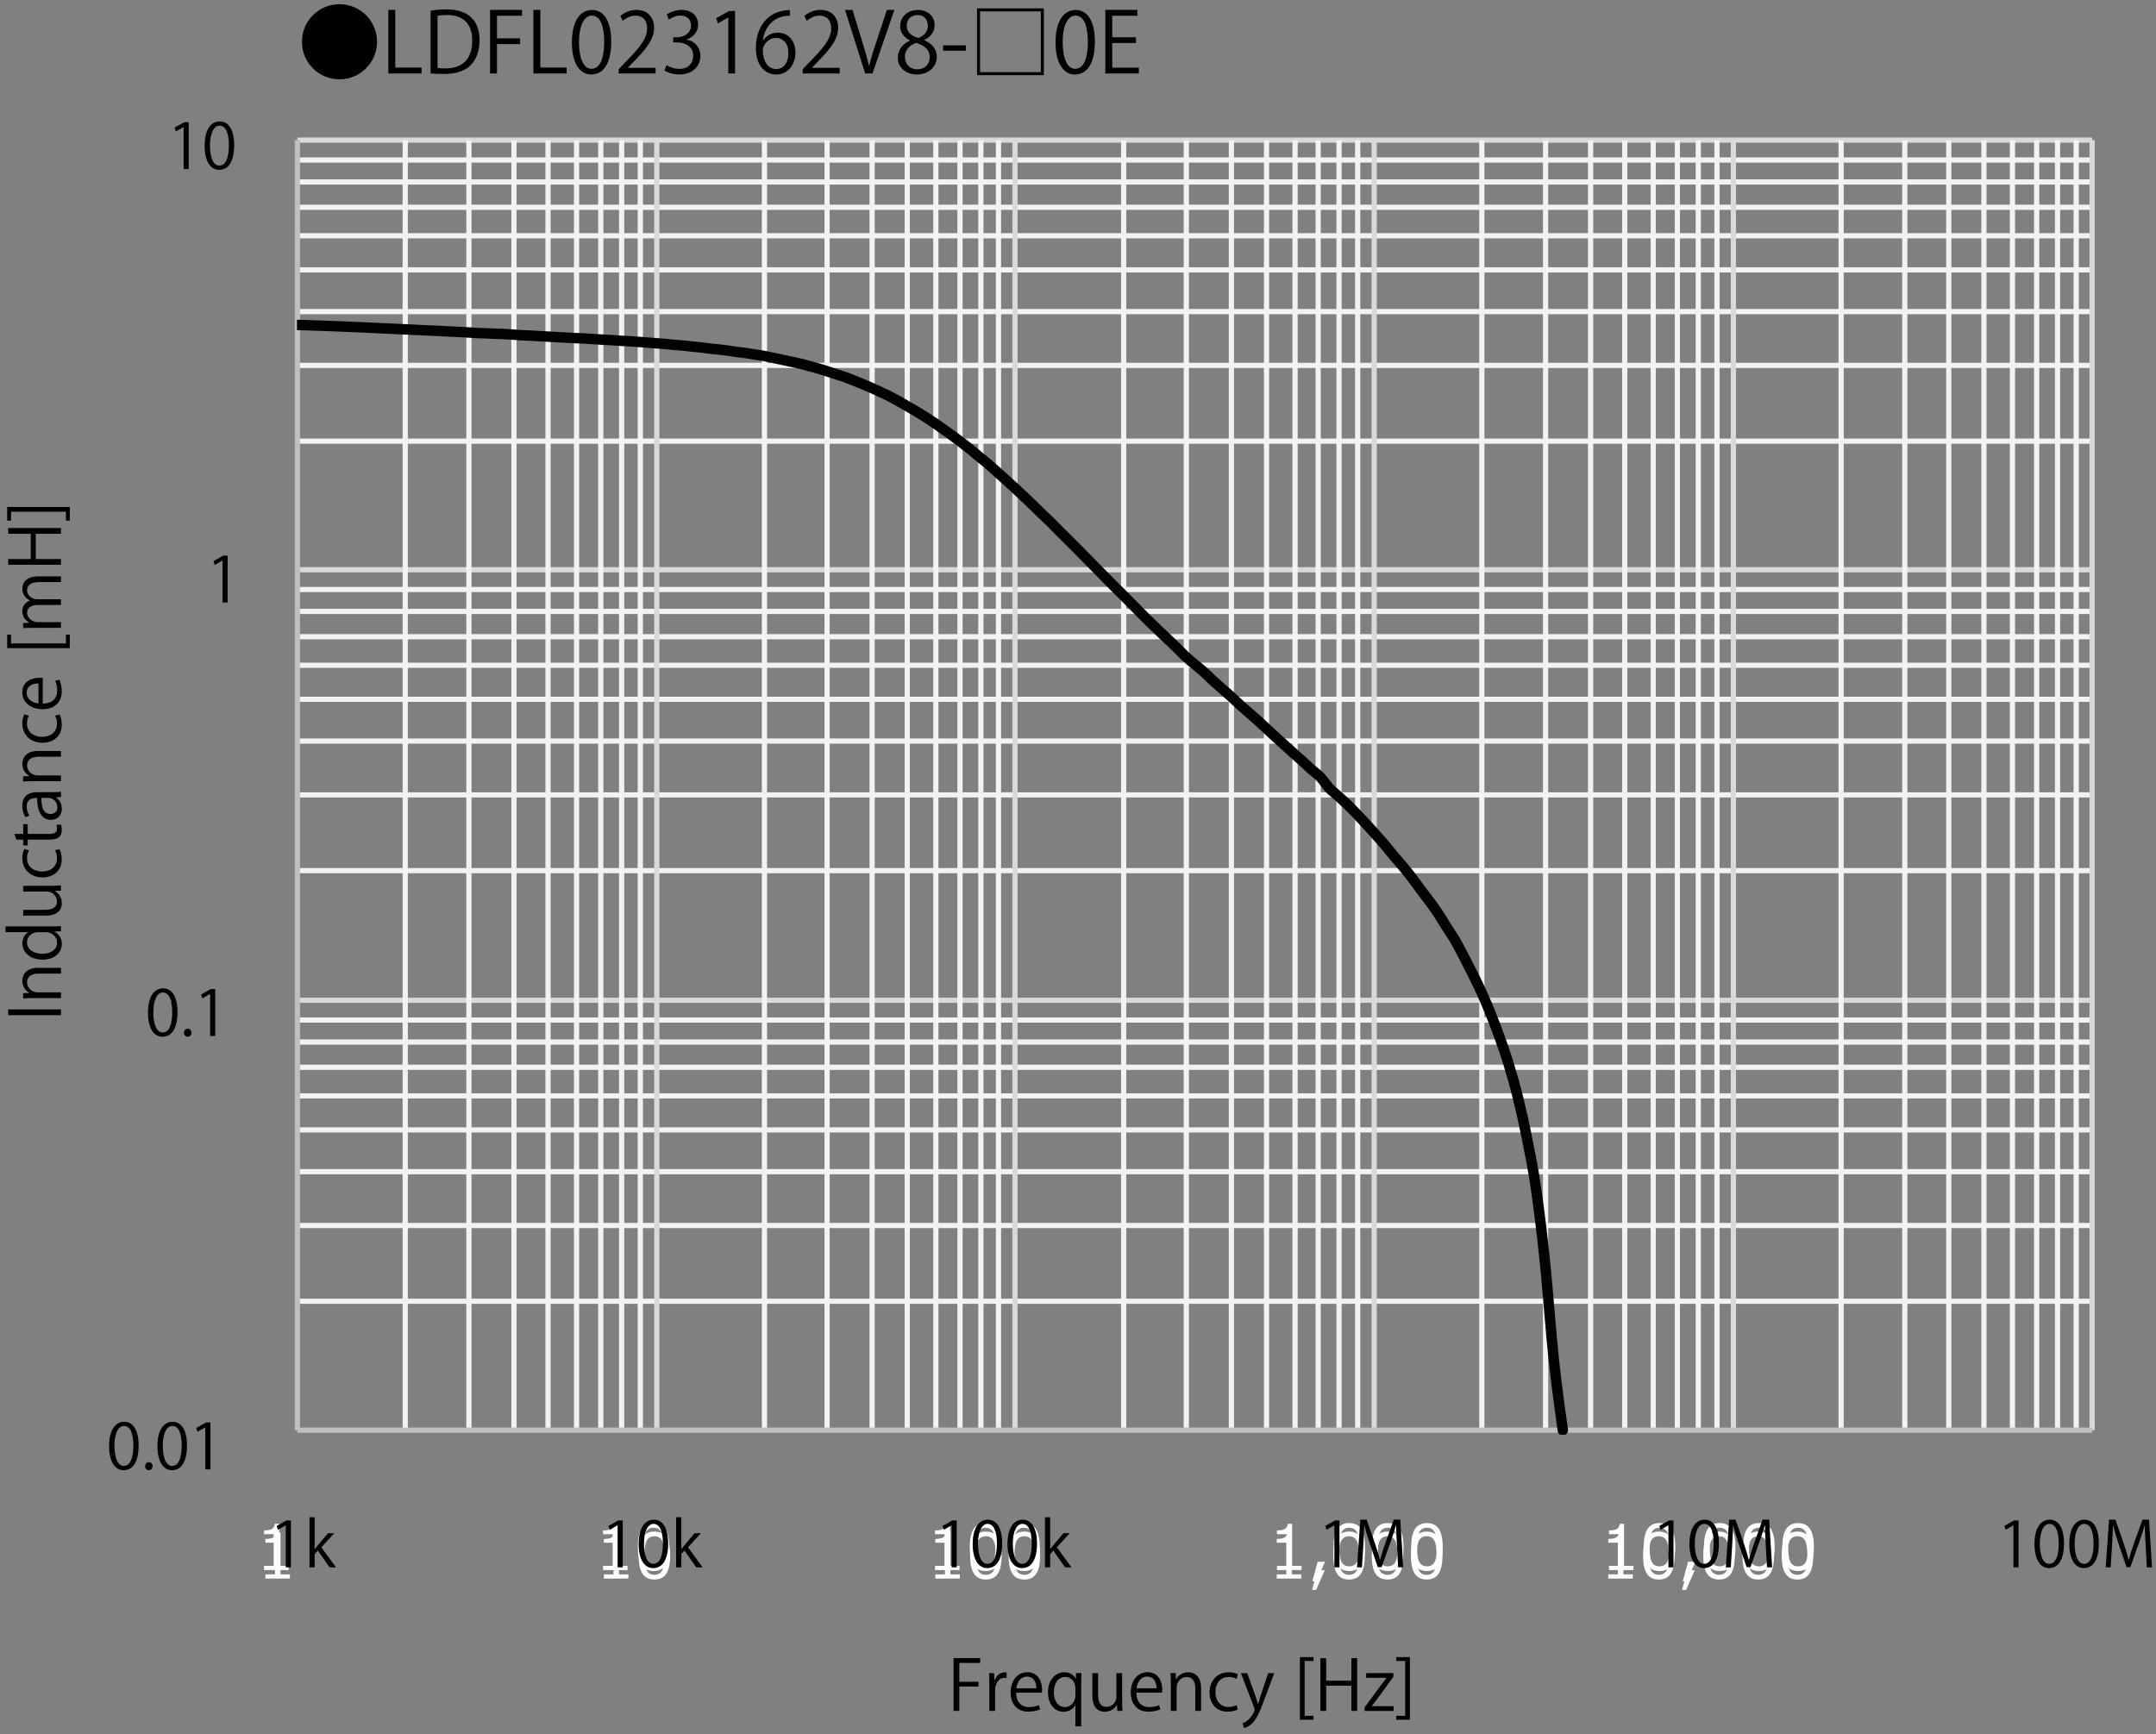 <?xml version="1.0" encoding="UTF-8"?>
<svg id="a" data-name="レイヤー 1" xmlns="http://www.w3.org/2000/svg" xmlns:xlink="http://www.w3.org/1999/xlink" viewBox="0 0 309.822 249.28">
  <rect x="0" y="0" width="309.822" height="249.28" fill="#808080" stroke="none"/>
  <defs>
    <style>
      .c {
        fill: #fff;
      }

      .d {
        stroke: #d9d9d9;
      }

      .d, .e, .f, .g {
        stroke-linejoin: round;
      }

      .d, .e, .f, .g, .h {
        fill: none;
      }

      .d, .e, .g {
        stroke-width: .75px;
      }

      .e {
        stroke: #bfbfbf;
      }

      .i {
        clip-path: url(#b);
      }

      .f {
        stroke: #020202;
        stroke-linecap: round;
        stroke-width: 1.5px;
      }

      .g {
        stroke: #f2f2f2;
      }
    </style>
    <clipPath id="b">
      <rect class="h" x="42.673" y="20.046" width="258.63" height="186.16"/>
    </clipPath>
  </defs>
  <path class="g" d="m42.733,22.996h257.91m-257.91,3.16h257.91m-257.91,3.63h257.91m-257.91,4.1h257.91m-257.91,4.9h257.91m-257.91,6h257.91m-257.91,7.73h257.91M42.733,63.406h257.91M42.733,84.726h257.91m-257.91,3.15h257.91m-257.91,3.64h257.91m-257.91,4.1h257.91m-257.91,4.89h257.91m-257.91,6h257.91m-257.91,7.74h257.91m-257.91,10.89h257.91m-257.91,21.47h257.91m-257.91,3.16h257.91m-257.91,3.63h257.91m-257.91,4.11h257.91m-257.91,4.89h257.91m-257.91,6h257.91m-257.91,7.74h257.91m-257.91,10.89h257.91"/>
  <path class="d" d="m42.733,20.136h257.91M42.733,81.886h257.91M42.733,143.766h257.91"/>
  <path class="g" d="m298.353,20.136v185.42m-2.68-185.42v185.42m-3-185.42v185.42m-3.48-185.42v185.42m-4.1-185.42v185.42m-5.05-185.42v185.42m-6.32-185.42v185.42m-9.15-185.42v185.42m-17.84-185.42v185.42m-2.69-185.42v185.42m-3-185.42v185.42m-3.47-185.42v185.42m-4.1-185.42v185.42m-4.9-185.42v185.42m-6.47-185.42v185.42m-9.16-185.42v185.42m-17.84-185.42v185.42m-2.68-185.42v185.42m-3-185.42v185.42m-3.32-185.42v185.42m-4.1-185.42v185.42m-5.05-185.42v185.42m-6.48-185.42v185.42m-9-185.42v185.42m-17.99-185.42v185.42m-2.53-185.42v185.42m-3-185.42v185.42m-3.47-185.42v185.42m-4.11-185.42v185.42m-5.05-185.42v185.42m-6.47-185.42v185.42m-9-185.42v185.42M92.013,20.136v185.42m-2.68-185.42v185.42m-3-185.42v185.42m-3.48-185.42v185.42m-4.1-185.42v185.42m-4.9-185.42v185.42m-6.47-185.42v185.42M58.233,20.136v185.42"/>
  <path class="d" d="m300.643,20.136v185.42M249.093,20.136v185.42M197.473,20.136v185.42M145.853,20.136v185.42M94.383,20.136v185.42"/>
  <line class="e" x1="42.733" y1="205.556" x2="42.733" y2="20.136"/>
  <line class="e" x1="42.733" y1="205.556" x2="300.643" y2="205.556"/>
  <g class="i">
    <path class="f" d="m42.733,46.706c.43.01.86.01,1.29.03.43.01.86.03,1.29.05.43.01.86.03,1.29.04.43.02.86.04,1.29.05.43.02.86.03,1.29.05.43.02.86.04,1.29.06.43.01.86.03,1.29.05.43.02.86.04,1.29.06.43.02.86.04,1.29.06s.86.04,1.29.06.86.04,1.29.06c.43.02.86.05,1.29.06.43.02.86.04,1.29.06s.86.05,1.29.07c.43.02.86.03,1.29.05.43.02.85.04,1.28.06.43.02.86.05,1.29.07s.86.04,1.29.06c.43.02.86.05,1.29.07.43.03.86.06,1.29.09.43.02.86.02,1.29.04s.86.04,1.29.06.86.02,1.29.04c.43.02.86.05,1.29.08.43.03.86.08,1.29.1.43.03.86.03,1.29.05.43.02.86.05,1.29.08.43.02.86.05,1.29.07.43.03.86.05,1.29.07.43.02.86.05,1.29.07.43.02.86.04,1.29.07.43.02.86.03,1.29.05.43.03.86.06,1.29.09.43.03.86.06,1.29.08.43.03.86.04,1.29.07.43.02.86.06,1.29.09.43.02.86.04,1.28.07.43.03.86.05,1.29.09.43.03.86.06,1.29.1.43.03.86.07,1.29.1.43.03.86.05,1.29.09.43.04.86.1,1.29.14.43.04.86.06,1.29.1.43.04.86.09,1.29.14.43.04.86.08,1.29.13.43.05.86.12,1.29.17.43.05.86.08,1.29.13s.86.11,1.29.16c.43.06.86.13,1.29.19.43.06.86.1,1.29.16.43.06.86.14,1.29.21s.86.12,1.29.2.86.18,1.29.27c.43.09.86.18,1.29.27.43.09.86.19,1.29.28.43.1.86.17,1.29.28.43.1.86.23,1.29.35.43.11.86.21,1.28.34.43.12.86.26,1.29.4.43.13.86.28,1.29.42.43.14.86.27,1.29.42.43.15.86.33,1.29.5.43.17.86.34,1.29.52.43.18.86.36,1.29.55s.86.4,1.29.6.86.39,1.29.61c.43.22.86.46,1.29.7s.86.49,1.29.74.86.49,1.29.75.86.52,1.29.8c.43.27.86.56,1.29.85.43.29.86.59,1.29.9.43.3.86.6,1.29.92.43.31.86.64,1.29.97.43.33.86.66,1.29,1,.43.35.86.72,1.29,1.08.43.35.86.68,1.29,1.05.43.37.86.76,1.29,1.15.43.38.86.77,1.29,1.16.42.39.85.77,1.28,1.17.43.39.86.79,1.29,1.2s.86.82,1.29,1.24c.43.42.86.85,1.29,1.26.43.42.86.8,1.29,1.23.43.42.86.88,1.29,1.31.43.43.86.85,1.29,1.28s.86.85,1.29,1.29c.43.43.86.87,1.29,1.31s.86.88,1.29,1.31c.43.44.86.88,1.29,1.31.43.44.86.89,1.29,1.31.43.43.86.84,1.29,1.27s.86.87,1.29,1.31c.43.43.86.87,1.29,1.3.43.44.86.87,1.29,1.29.43.41.86.82,1.29,1.23.43.41.86.82,1.29,1.23.43.41.86.81,1.29,1.23.43.42.86.89,1.29,1.28.43.4.86.74,1.29,1.1.42.36.85.69,1.28,1.07.43.39.86.83,1.29,1.23.43.39.86.76,1.29,1.14.43.38.86.74,1.29,1.13.43.39.86.82,1.29,1.21s.86.76,1.29,1.13c.43.38.86.74,1.29,1.13.43.38.86.79,1.29,1.19.43.4.86.81,1.29,1.2.43.4.86.78,1.29,1.17s.86.77,1.29,1.16c.43.38.86.76,1.29,1.15.43.39.86.8,1.29,1.19.43.38.86.66,1.29,1.11s.86,1.14,1.29,1.6c.43.45.86.75,1.29,1.14.43.39.86.77,1.29,1.18.43.42.86.86,1.29,1.31.43.44.86.91,1.29,1.37.43.47.86.95,1.29,1.42.43.48.86.95,1.29,1.45s.85,1.05,1.28,1.57c.43.51.86.99,1.29,1.5.43.51.86,1.02,1.29,1.58.43.55.86,1.16,1.29,1.74.43.58.86,1.13,1.29,1.71s.86,1.14,1.29,1.78c.43.64.86,1.39,1.29,2.07.43.68.86,1.28,1.29,2.01.43.74.86,1.59,1.29,2.41.43.83.86,1.66,1.29,2.53.43.87.86,1.74,1.29,2.7.43.95.86,1.97,1.29,3.04.43,1.08.86,2.2,1.29,3.41.43,1.21.86,2.43,1.29,3.85.43,1.41.86,2.91,1.29,4.65.43,1.75.86,3.65,1.29,5.81.43,2.16.86,4.2,1.29,7.15.43,2.96.86,6.43,1.29,10.56.43,4.13.86,10.18,1.29,14.23s1.07,8.4,1.29,10.08"/>
  </g>
  <g>
    <path d="m48.783.606c2.986,0,5.397,2.41,5.397,5.396s-2.411,5.397-5.397,5.397-5.396-2.411-5.396-5.397c0-3.01,2.435-5.396,5.396-5.396Z"/>
    <path d="m60.58,10.561h-4.773V1.422h.995v8.287h3.778v.852Z"/>
    <path d="m61.879,1.541c.672-.107,1.451-.191,2.303-.191,3.67,0,4.726,2.171,4.726,4.414,0,1.451-.384,2.686-1.248,3.586-.803.827-2.135,1.283-3.802,1.283-.755,0-1.403-.024-1.979-.097V1.541Zm.995,8.228c.3.049.731.061,1.164.061,2.47,0,3.825-1.403,3.825-4.018,0-2.375-1.271-3.658-3.646-3.658-.576,0-1.031.06-1.344.12v7.495Z"/>
    <path d="m70.423,10.561V1.422h4.605v.839h-3.61v3.251h3.322v.827h-3.322v4.222h-.995Z"/>
    <path d="m81.424,10.561h-4.773V1.422h.995v8.287h3.778v.852Z"/>
    <path d="m82.183,6.099c0-3.142,1.224-4.665,2.902-4.665,1.703,0,2.747,1.607,2.747,4.546,0,3.118-1.092,4.725-2.879,4.725-1.631,0-2.771-1.606-2.771-4.605Zm4.642-.071c0-2.243-.54-3.79-1.799-3.79-1.067,0-1.823,1.427-1.823,3.79s.66,3.861,1.787,3.861c1.331,0,1.835-1.727,1.835-3.861Z"/>
    <path d="m94.215,10.561h-5.312v-.611l.875-.924c2.135-2.159,3.215-3.466,3.215-4.93,0-.959-.42-1.847-1.716-1.847-.719,0-1.367.396-1.799.744l-.336-.696c.552-.491,1.367-.875,2.327-.875,1.811,0,2.53,1.319,2.53,2.555,0,1.69-1.188,3.13-3.046,5.001l-.708.743v.024h3.97v.815Z"/>
    <path d="m98.692,5.703c1.056.18,1.955,1.031,1.955,2.327,0,1.427-1.031,2.674-3.046,2.674-.899,0-1.715-.287-2.123-.575l.3-.768c.324.216,1.043.54,1.835.54,1.511,0,2.003-1.056,2.003-1.884,0-1.319-1.115-1.919-2.291-1.919h-.588v-.743h.588c.864,0,1.979-.54,1.979-1.667,0-.779-.468-1.451-1.548-1.451-.659,0-1.283.323-1.643.588l-.3-.732c.432-.335,1.271-.671,2.135-.671,1.643,0,2.375,1.043,2.375,2.122,0,.924-.588,1.752-1.632,2.123v.036Z"/>
    <path d="m104.657,10.561V2.513h-.023l-1.476.852-.24-.743,1.859-1.044h.852v8.983h-.972Z"/>
    <path d="m109.661,5.799c.408-.6,1.14-1.104,2.1-1.104,1.522,0,2.542,1.14,2.542,2.867,0,1.643-1.007,3.142-2.758,3.142s-2.927-1.451-2.927-3.777c0-2.411,1.127-4.93,4.042-5.409.336-.048.636-.084.839-.084l.013.827c-2.495,0-3.683,1.812-3.886,3.538h.035Zm3.635,1.835c0-1.379-.744-2.183-1.823-2.183-1.056,0-1.859,1.031-1.859,1.703.013,1.644.708,2.771,1.955,2.771,1.044,0,1.728-.936,1.728-2.291Z"/>
    <path d="m120.663,10.561h-5.312v-.611l.875-.924c2.135-2.159,3.215-3.466,3.215-4.93,0-.959-.42-1.847-1.716-1.847-.719,0-1.367.396-1.799.744l-.336-.696c.552-.491,1.367-.875,2.327-.875,1.811,0,2.53,1.319,2.53,2.555,0,1.69-1.188,3.13-3.046,5.001l-.708.743v.024h3.97v.815Z"/>
    <path d="m128.523,1.422l-3.143,9.139h-1.056l-2.891-9.127h1.08l1.403,4.581c.384,1.235.719,2.387.959,3.454h.036c.24-1.067.611-2.254,1.02-3.454l1.523-4.593h1.067Z"/>
    <path d="m130.757,5.799c-.972-.468-1.403-1.259-1.403-2.026,0-1.392,1.092-2.339,2.543-2.339,1.631,0,2.41,1.104,2.41,2.183,0,.768-.407,1.607-1.475,2.123v.048c1.103.468,1.786,1.271,1.786,2.351,0,1.523-1.247,2.566-2.83,2.566-1.715,0-2.771-1.091-2.771-2.387,0-1.163.695-2.003,1.739-2.471v-.048Zm2.843,2.447c0-1.128-.756-1.703-1.943-2.087-1.056.348-1.619,1.115-1.619,2.003,0,1.02.684,1.799,1.763,1.799,1.151,0,1.8-.779,1.8-1.715Zm-3.299-4.569c-.012.959.672,1.486,1.667,1.786.78-.3,1.367-.911,1.367-1.763,0-.756-.419-1.535-1.475-1.535-1.044,0-1.56.731-1.56,1.512Z"/>
    <path d="m135.522,6.519h3.273v.768h-3.273v-.768Z"/>
    <path d="m140.405,1.206h9.595v9.595h-9.595V1.206Zm.432.432v8.731h8.731V1.638h-8.731Z"/>
    <path d="m151.686,6.099c0-3.142,1.224-4.665,2.902-4.665,1.703,0,2.747,1.607,2.747,4.546,0,3.118-1.092,4.725-2.879,4.725-1.631,0-2.771-1.606-2.771-4.605Zm4.642-.071c0-2.243-.54-3.79-1.799-3.79-1.067,0-1.823,1.427-1.823,3.79s.66,3.861,1.787,3.861c1.331,0,1.835-1.727,1.835-3.861Z"/>
    <path d="m163.659,10.561h-4.821V1.422h4.617v.839h-3.622v3.095h3.406v.827h-3.406v3.538h3.826v.84Z"/>
  </g>
  <g>
    <path d="m15.68,207.846c0-2.359.918-3.502,2.178-3.502,1.279,0,2.062,1.206,2.062,3.411,0,2.341-.819,3.548-2.161,3.548-1.225,0-2.08-1.207-2.08-3.457Zm3.484-.055c0-1.684-.405-2.845-1.351-2.845-.801,0-1.368,1.071-1.368,2.845s.495,2.899,1.341,2.899c.999,0,1.377-1.297,1.377-2.899Z"/>
    <path d="m20.854,210.736c0-.342.225-.585.54-.585s.531.243.531.585c0,.324-.207.567-.54.567-.342,0-.531-.271-.531-.567Z"/>
    <path d="m22.627,207.846c0-2.359.918-3.502,2.179-3.502,1.278,0,2.062,1.206,2.062,3.411,0,2.341-.819,3.548-2.161,3.548-1.225,0-2.08-1.207-2.08-3.457Zm3.484-.055c0-1.684-.405-2.845-1.351-2.845-.801,0-1.368,1.071-1.368,2.845s.495,2.899,1.341,2.899c.999,0,1.377-1.297,1.377-2.899Z"/>
    <path d="m29.504,211.195v-6.041h-.018l-1.107.64-.18-.559,1.396-.783h.639v6.743h-.729Z"/>
  </g>
  <g>
    <path d="m21.266,145.549c0-2.359.918-3.502,2.178-3.502,1.279,0,2.062,1.206,2.062,3.411,0,2.341-.819,3.548-2.161,3.548-1.225,0-2.08-1.207-2.08-3.457Zm3.484-.055c0-1.684-.405-2.845-1.351-2.845-.801,0-1.368,1.071-1.368,2.845s.495,2.899,1.341,2.899c.999,0,1.377-1.297,1.377-2.899Z"/>
    <path d="m26.44,148.439c0-.342.225-.585.54-.585s.531.243.531.585c0,.324-.207.567-.54.567-.342,0-.531-.271-.531-.567Z"/>
    <path d="m30.194,148.898v-6.041h-.018l-1.107.64-.18-.559,1.396-.783h.639v6.743h-.729Z"/>
  </g>
  <path d="m31.98,86.601v-6.041h-.018l-1.107.64-.18-.559,1.396-.783h.639v6.743h-.729Z"/>
  <g>
    <path d="m26.387,24.304v-6.041h-.018l-1.107.64-.18-.559,1.396-.783h.639v6.743h-.729Z"/>
    <path d="m29.41,20.955c0-2.358.918-3.502,2.178-3.502,1.279,0,2.062,1.207,2.062,3.412,0,2.341-.819,3.547-2.161,3.547-1.225,0-2.08-1.206-2.08-3.457Zm3.484-.054c0-1.684-.405-2.845-1.351-2.845-.801,0-1.368,1.071-1.368,2.845s.495,2.899,1.341,2.899c.999,0,1.377-1.297,1.377-2.899Z"/>
  </g>
  <g>
    <path d="m1.172,145.903v-.827h7.593v.827H1.172Z"/>
    <path d="m8.765,139.108v.827h-3.208c-.887,0-1.664.318-1.664,1.265,0,.708.598,1.425,1.544,1.425h3.328v.827h-4.036c-.558,0-.966.021-1.405.04v-.737l.887-.05v-.02c-.528-.27-1.006-.897-1.006-1.744,0-.678.409-1.833,2.252-1.833h3.308Z"/>
    <path d="m7.419,133.152c.438,0,.977-.02,1.345-.04v.737l-.927.04v.03c.568.278,1.046.896,1.046,1.773,0,1.255-1.086,2.231-2.76,2.231-1.833,0-2.909-1.076-2.909-2.341,0-.798.389-1.336.837-1.585v-.02H.793v-.827h6.626Zm-1.913.827c-1.086,0-1.624.767-1.624,1.465,0,1.026.957,1.634,2.202,1.634,1.146,0,2.122-.538,2.122-1.604,0-.896-.787-1.494-1.654-1.494h-1.046Z"/>
    <path d="m7.32,127.316c.558,0,1.026-.03,1.445-.05v.747l-.857.04v.029c.429.249.977.808.977,1.734,0,.816-.468,1.783-2.342,1.783h-3.208v-.827h3.059c1.056,0,1.793-.309,1.793-1.216,0-.647-.518-1.415-1.475-1.415h-3.377v-.826h3.985Z"/>
    <path d="m8.565,122.047c.12.238.309.776.309,1.475,0,1.554-1.106,2.58-2.77,2.58-1.674,0-2.9-1.105-2.9-2.779,0-.608.18-1.097.289-1.306l.667.209c-.129.229-.279.588-.279,1.116,0,1.256,1.006,1.913,2.172,1.913,1.315,0,2.142-.787,2.142-1.883,0-.538-.149-.907-.269-1.176l.638-.149Z"/>
    <path d="m2.348,120.674l-.279-.817h1.266v-1.404h.647v1.404h3.139c.688,0,1.066-.209,1.066-.737,0-.249-.03-.418-.08-.558l.638-.05c.08.179.129.458.129.807,0,1.315-1.195,1.355-1.773,1.355h-3.119v.837h-.647v-.837h-.987Z"/>
    <path d="m7.469,113.861c.448,0,.917-.011,1.295-.08v.758l-.697.079v.03c.428.279.817.837.817,1.604,0,1.036-.757,1.584-1.544,1.584-1.305,0-2.013-1.136-2.003-3.148-.458,0-1.495,0-1.495,1.235,0,.468.13.956.389,1.325l-.568.199c-.289-.438-.458-1.046-.458-1.654,0-1.534,1.086-1.933,2.162-1.933h2.103Zm-1.524.816c0,1.026.149,2.312,1.295,2.312.697,0,1.006-.438,1.006-.937,0-.808-.618-1.376-1.275-1.376h-1.026Z"/>
    <path d="m8.765,107.934v.827h-3.208c-.887,0-1.664.319-1.664,1.266,0,.708.598,1.425,1.544,1.425h3.328v.827h-4.036c-.558,0-.966.02-1.405.04v-.737l.887-.05v-.02c-.528-.269-1.006-.896-1.006-1.744,0-.677.409-1.833,2.252-1.833h3.308Z"/>
    <path d="m8.565,102.695c.12.239.309.777.309,1.475,0,1.555-1.106,2.581-2.77,2.581-1.674,0-2.9-1.106-2.9-2.78,0-.608.18-1.096.289-1.305l.667.209c-.129.229-.279.588-.279,1.116,0,1.255,1.006,1.913,2.172,1.913,1.315,0,2.142-.787,2.142-1.883,0-.538-.149-.907-.269-1.176l.638-.149Z"/>
    <path d="m8.536,97.695c.149.309.338.877.338,1.704,0,1.584-1.116,2.531-2.74,2.531-1.704,0-2.93-.957-2.93-2.421,0-1.674,1.535-2.103,2.481-2.103.189,0,.329.01.458.02v3.697c1.504-.01,2.073-.867,2.073-1.844,0-.677-.14-1.086-.279-1.425l.598-.159Zm-3.009.528c-.737-.01-1.694.299-1.694,1.365,0,.997.947,1.435,1.694,1.515v-2.88Z"/>
    <path d="m10.03,91.202v1.953H1.033v-1.953h.558v1.275h7.881v-1.275h.558Z"/>
    <path d="m8.765,82.843v.817h-3.139c-1.056,0-1.734.378-1.734,1.195,0,.668.628,1.275,1.455,1.275h3.417v.817h-3.348c-.867,0-1.525.369-1.525,1.136,0,.708.698,1.335,1.544,1.335h3.328v.817h-4.036c-.558,0-.957.02-1.405.04v-.727l.877-.05v-.03c-.528-.299-.997-.797-.997-1.654,0-.708.438-1.255,1.086-1.485v-.02c-.648-.359-1.086-.907-1.086-1.744,0-.668.429-1.724,2.292-1.724h3.268Z"/>
    <path d="m8.765,75.892v.827h-3.627v3.627h3.627v.827H1.182v-.827h3.238v-3.627H1.182v-.827h7.583Z"/>
    <path d="m1.033,74.829v-1.963h8.998v1.963h-.558v-1.285H1.591v1.285h-.558Z"/>
  </g>
  <g>
    <path d="m289.339,225.269v-6.041h-.018l-1.107.64-.181-.559,1.396-.783h.64v6.743h-.729Z"/>
    <path d="m292.362,221.92c0-2.359.918-3.502,2.179-3.502,1.278,0,2.062,1.206,2.062,3.411,0,2.341-.819,3.548-2.16,3.548-1.225,0-2.08-1.207-2.08-3.457Zm3.484-.055c0-1.684-.405-2.845-1.351-2.845-.802,0-1.368,1.071-1.368,2.845s.495,2.899,1.341,2.899c.999,0,1.378-1.297,1.378-2.899Z"/>
    <path d="m297.366,221.92c0-2.359.918-3.502,2.179-3.502,1.278,0,2.062,1.206,2.062,3.411,0,2.341-.819,3.548-2.16,3.548-1.225,0-2.08-1.207-2.08-3.457Zm3.484-.055c0-1.684-.405-2.845-1.351-2.845-.802,0-1.368,1.071-1.368,2.845s.495,2.899,1.341,2.899c.999,0,1.378-1.297,1.378-2.899Z"/>
    <path d="m309.248,225.269h-.738l-.171-3.088c-.054-.981-.126-2.251-.117-2.953h-.026c-.226.774-.505,1.621-.838,2.575l-1.225,3.438h-.549l-1.144-3.366c-.333-.991-.594-1.855-.783-2.647h-.026c-.019.838-.072,1.972-.136,3.025l-.188,3.016h-.712l.478-6.86h.918l1.207,3.484c.288.855.513,1.584.693,2.296h.026c.171-.693.405-1.414.711-2.296l1.252-3.484h.937l.432,6.86Z"/>
  </g>
  <g>
    <path class="c" d="m41.661,226.88h-3.524v-.606h1.38v-4.553h-1.38v-.536c.539-.003.924-.08,1.156-.23.231-.151.362-.391.391-.719h.624v6.038h1.354v.606Z"/>
    <g>
      <path class="c" d="m90.301,226.88h-3.524v-.606h1.38v-4.553h-1.38v-.536c.539-.003.924-.08,1.156-.23.231-.151.362-.391.391-.719h.624v6.038h1.354v.606Z"/>
      <path class="c" d="m94.042,227.017c-.779,0-1.352-.278-1.718-.836-.366-.556-.549-1.425-.549-2.605s.184-2.051.551-2.61.94-.839,1.716-.839c.771,0,1.34.28,1.709.841.369.562.554,1.428.554,2.6,0,1.184-.183,2.055-.549,2.612-.366.559-.938.838-1.714.838Zm0-6.219c-.501,0-.864.198-1.09.596-.226.396-.338,1.124-.338,2.182,0,1.049.113,1.772.338,2.171s.589.598,1.09.598.864-.199,1.087-.598c.225-.398.336-1.125.336-2.18,0-1.034-.111-1.754-.334-2.16-.223-.405-.586-.608-1.09-.608Z"/>
    </g>
    <g>
      <path class="c" d="m137.934,226.88h-3.524v-.606h1.38v-4.553h-1.38v-.536c.539-.003.924-.08,1.156-.23.231-.151.362-.391.391-.719h.624v6.038h1.354v.606Z"/>
      <path class="c" d="m141.675,227.017c-.779,0-1.352-.278-1.718-.836-.366-.556-.549-1.425-.549-2.605s.184-2.051.551-2.61.94-.839,1.716-.839c.771,0,1.34.28,1.709.841.369.562.554,1.428.554,2.6,0,1.184-.183,2.055-.549,2.612-.366.559-.938.838-1.714.838Zm0-6.219c-.501,0-.864.198-1.09.596-.226.396-.338,1.124-.338,2.182,0,1.049.113,1.772.338,2.171s.589.598,1.09.598.864-.199,1.087-.598c.225-.398.336-1.125.336-2.18,0-1.034-.111-1.754-.334-2.16-.223-.405-.586-.608-1.09-.608Z"/>
      <path class="c" d="m147.202,227.017c-.779,0-1.352-.278-1.718-.836-.366-.556-.549-1.425-.549-2.605s.184-2.051.551-2.61.94-.839,1.716-.839c.771,0,1.34.28,1.709.841.369.562.554,1.428.554,2.6,0,1.184-.183,2.055-.549,2.612-.366.559-.938.838-1.714.838Zm0-6.219c-.501,0-.864.198-1.09.596-.226.396-.338,1.124-.338,2.182,0,1.049.113,1.772.338,2.171s.589.598,1.09.598.864-.199,1.087-.598c.225-.398.336-1.125.336-2.18,0-1.034-.111-1.754-.334-2.16-.223-.405-.586-.608-1.09-.608Z"/>
    </g>
    <g>
      <path class="c" d="m186.996,226.88h-3.524v-.606h1.38v-4.553h-1.38v-.536c.539-.003.924-.08,1.155-.23.231-.151.362-.391.392-.719h.624v6.038h1.354v.606Z"/>
      <path class="c" d="m190.372,225.681l-1.239,2.825h-.589l.773-2.825h1.055Z"/>
      <path class="c" d="m193.86,227.017c-.779,0-1.352-.278-1.718-.836-.366-.556-.55-1.425-.55-2.605s.185-2.051.552-2.61c.368-.56.939-.839,1.716-.839.771,0,1.341.28,1.71.841.369.562.554,1.428.554,2.6,0,1.184-.184,2.055-.549,2.612-.367.559-.938.838-1.715.838Zm0-6.219c-.5,0-.864.198-1.09.596-.226.396-.338,1.124-.338,2.182,0,1.049.112,1.772.338,2.171s.59.598,1.09.598.864-.199,1.088-.598c.225-.398.336-1.125.336-2.18,0-1.034-.111-1.754-.334-2.16-.223-.405-.586-.608-1.09-.608Z"/>
      <path class="c" d="m199.388,227.017c-.779,0-1.352-.278-1.718-.836-.366-.556-.55-1.425-.55-2.605s.185-2.051.552-2.61c.368-.56.939-.839,1.716-.839.771,0,1.341.28,1.71.841.369.562.554,1.428.554,2.6,0,1.184-.184,2.055-.549,2.612-.367.559-.938.838-1.715.838Zm0-6.219c-.5,0-.864.198-1.09.596-.226.396-.338,1.124-.338,2.182,0,1.049.112,1.772.338,2.171s.59.598,1.09.598.864-.199,1.088-.598c.225-.398.336-1.125.336-2.18,0-1.034-.111-1.754-.334-2.16-.223-.405-.586-.608-1.09-.608Z"/>
      <path class="c" d="m205.022,227.017c-.779,0-1.352-.278-1.718-.836-.366-.556-.55-1.425-.55-2.605s.185-2.051.552-2.61c.368-.56.939-.839,1.716-.839.771,0,1.341.28,1.71.841.369.562.554,1.428.554,2.6,0,1.184-.184,2.055-.549,2.612-.367.559-.938.838-1.715.838Zm0-6.219c-.5,0-.864.198-1.09.596-.226.396-.338,1.124-.338,2.182,0,1.049.112,1.772.338,2.171s.59.598,1.09.598.864-.199,1.088-.598c.225-.398.336-1.125.336-2.18,0-1.034-.111-1.754-.334-2.16-.223-.405-.586-.608-1.09-.608Z"/>
    </g>
    <g>
      <path class="c" d="m234.637,226.88h-3.524v-.606h1.38v-4.553h-1.38v-.536c.539-.003.924-.08,1.155-.23.231-.151.362-.391.392-.719h.624v6.038h1.354v.606Z"/>
      <path class="c" d="m238.377,227.017c-.779,0-1.352-.278-1.718-.836-.366-.556-.55-1.425-.55-2.605s.185-2.051.552-2.61c.368-.56.939-.839,1.716-.839.771,0,1.341.28,1.71.841.369.562.554,1.428.554,2.6,0,1.184-.184,2.055-.549,2.612-.367.559-.938.838-1.715.838Zm0-6.219c-.5,0-.864.198-1.09.596-.226.396-.338,1.124-.338,2.182,0,1.049.112,1.772.338,2.171s.59.598,1.09.598.864-.199,1.088-.598c.225-.398.336-1.125.336-2.18,0-1.034-.111-1.754-.334-2.16-.223-.405-.586-.608-1.09-.608Z"/>
      <path class="c" d="m243.54,225.681l-1.239,2.825h-.589l.773-2.825h1.055Z"/>
      <path class="c" d="m247.028,227.017c-.779,0-1.352-.278-1.718-.836-.366-.556-.55-1.425-.55-2.605s.185-2.051.552-2.61c.368-.56.939-.839,1.716-.839.771,0,1.341.28,1.71.841.369.562.554,1.428.554,2.6,0,1.184-.184,2.055-.549,2.612-.367.559-.938.838-1.715.838Zm0-6.219c-.5,0-.864.198-1.09.596-.226.396-.338,1.124-.338,2.182,0,1.049.112,1.772.338,2.171s.59.598,1.09.598.864-.199,1.088-.598c.225-.398.336-1.125.336-2.18,0-1.034-.111-1.754-.334-2.16-.223-.405-.586-.608-1.09-.608Z"/>
      <path class="c" d="m252.663,227.017c-.779,0-1.352-.278-1.718-.836-.366-.556-.55-1.425-.55-2.605s.185-2.051.552-2.61c.368-.56.939-.839,1.716-.839.771,0,1.341.28,1.71.841.369.562.554,1.428.554,2.6,0,1.184-.184,2.055-.549,2.612-.367.559-.938.838-1.715.838Zm0-6.219c-.5,0-.864.198-1.09.596-.226.396-.338,1.124-.338,2.182,0,1.049.112,1.772.338,2.171s.59.598,1.09.598.864-.199,1.088-.598c.225-.398.336-1.125.336-2.18,0-1.034-.111-1.754-.334-2.16-.223-.405-.586-.608-1.09-.608Z"/>
      <path class="c" d="m258.298,227.017c-.779,0-1.352-.278-1.718-.836-.366-.556-.55-1.425-.55-2.605s.185-2.051.552-2.61c.368-.56.939-.839,1.716-.839.771,0,1.341.28,1.71.841.369.562.554,1.428.554,2.6,0,1.184-.184,2.055-.549,2.612-.367.559-.938.838-1.715.838Zm0-6.219c-.5,0-.864.198-1.09.596-.226.396-.338,1.124-.338,2.182,0,1.049.112,1.772.338,2.171s.59.598,1.09.598.864-.199,1.088-.598c.225-.398.336-1.125.336-2.18,0-1.034-.111-1.754-.334-2.16-.223-.405-.586-.608-1.09-.608Z"/>
    </g>
    <path class="c" d="m41.47,225.661h-3.524v-.606h1.38v-4.553h-1.38v-.536c.539-.003.924-.08,1.156-.23.231-.151.362-.391.391-.719h.624v6.038h1.354v.606Z"/>
    <g>
      <path class="c" d="m90.181,225.661h-3.524v-.606h1.38v-4.553h-1.38v-.536c.539-.003.924-.08,1.156-.23.231-.151.362-.391.391-.719h.624v6.038h1.354v.606Z"/>
      <path class="c" d="m93.922,225.797c-.779,0-1.352-.278-1.718-.836-.366-.556-.549-1.425-.549-2.605s.184-2.051.551-2.61.94-.839,1.716-.839c.771,0,1.34.28,1.709.841.369.562.554,1.428.554,2.6,0,1.184-.183,2.055-.549,2.612-.366.559-.938.838-1.714.838Zm0-6.219c-.501,0-.864.198-1.09.596-.226.396-.338,1.124-.338,2.182,0,1.049.113,1.772.338,2.171s.589.598,1.09.598.864-.199,1.087-.598c.225-.398.336-1.125.336-2.18,0-1.034-.111-1.754-.334-2.16-.223-.405-.586-.608-1.09-.608Z"/>
    </g>
    <g>
      <path class="c" d="m137.884,225.661h-3.524v-.606h1.38v-4.553h-1.38v-.536c.539-.003.924-.08,1.156-.23.231-.151.362-.391.391-.719h.624v6.038h1.354v.606Z"/>
      <path class="c" d="m141.625,225.797c-.779,0-1.352-.278-1.718-.836-.366-.556-.549-1.425-.549-2.605s.184-2.051.551-2.61.94-.839,1.716-.839c.771,0,1.34.28,1.709.841.369.562.554,1.428.554,2.6,0,1.184-.183,2.055-.549,2.612-.366.559-.938.838-1.714.838Zm0-6.219c-.501,0-.864.198-1.09.596-.226.396-.338,1.124-.338,2.182,0,1.049.113,1.772.338,2.171s.589.598,1.09.598.864-.199,1.087-.598c.225-.398.336-1.125.336-2.18,0-1.034-.111-1.754-.334-2.16-.223-.405-.586-.608-1.09-.608Z"/>
      <path class="c" d="m147.152,225.797c-.779,0-1.352-.278-1.718-.836-.366-.556-.549-1.425-.549-2.605s.184-2.051.551-2.61.94-.839,1.716-.839c.771,0,1.34.28,1.709.841.369.562.554,1.428.554,2.6,0,1.184-.183,2.055-.549,2.612-.366.559-.938.838-1.714.838Zm0-6.219c-.501,0-.864.198-1.09.596-.226.396-.338,1.124-.338,2.182,0,1.049.113,1.772.338,2.171s.589.598,1.09.598.864-.199,1.087-.598c.225-.398.336-1.125.336-2.18,0-1.034-.111-1.754-.334-2.16-.223-.405-.586-.608-1.09-.608Z"/>
    </g>
    <g>
      <path class="c" d="m187.032,225.661h-3.524v-.606h1.38v-4.553h-1.38v-.536c.539-.003.924-.08,1.155-.23.231-.151.362-.391.392-.719h.624v6.038h1.354v.606Z"/>
      <path class="c" d="m190.408,224.461l-1.239,2.825h-.589l.773-2.825h1.055Z"/>
      <path class="c" d="m193.896,225.797c-.779,0-1.352-.278-1.718-.836-.366-.556-.55-1.425-.55-2.605s.185-2.051.552-2.61c.368-.56.939-.839,1.716-.839.771,0,1.341.28,1.71.841.369.562.554,1.428.554,2.6,0,1.184-.184,2.055-.549,2.612-.367.559-.938.838-1.715.838Zm0-6.219c-.5,0-.864.198-1.09.596-.226.396-.338,1.124-.338,2.182,0,1.049.112,1.772.338,2.171s.59.598,1.09.598.864-.199,1.088-.598c.225-.398.336-1.125.336-2.18,0-1.034-.111-1.754-.334-2.16-.223-.405-.586-.608-1.09-.608Z"/>
      <path class="c" d="m199.424,225.797c-.779,0-1.352-.278-1.718-.836-.366-.556-.55-1.425-.55-2.605s.185-2.051.552-2.61c.368-.56.939-.839,1.716-.839.771,0,1.341.28,1.71.841.369.562.554,1.428.554,2.6,0,1.184-.184,2.055-.549,2.612-.367.559-.938.838-1.715.838Zm0-6.219c-.5,0-.864.198-1.09.596-.226.396-.338,1.124-.338,2.182,0,1.049.112,1.772.338,2.171s.59.598,1.09.598.864-.199,1.088-.598c.225-.398.336-1.125.336-2.18,0-1.034-.111-1.754-.334-2.16-.223-.405-.586-.608-1.09-.608Z"/>
      <path class="c" d="m205.059,225.797c-.779,0-1.352-.278-1.718-.836-.366-.556-.55-1.425-.55-2.605s.185-2.051.552-2.61c.368-.56.939-.839,1.716-.839.771,0,1.341.28,1.71.841.369.562.554,1.428.554,2.6,0,1.184-.184,2.055-.549,2.612-.367.559-.938.838-1.715.838Zm0-6.219c-.5,0-.864.198-1.09.596-.226.396-.338,1.124-.338,2.182,0,1.049.112,1.772.338,2.171s.59.598,1.09.598.864-.199,1.088-.598c.225-.398.336-1.125.336-2.18,0-1.034-.111-1.754-.334-2.16-.223-.405-.586-.608-1.09-.608Z"/>
    </g>
    <g>
      <path class="c" d="m234.735,225.661h-3.524v-.606h1.38v-4.553h-1.38v-.536c.539-.003.924-.08,1.155-.23.231-.151.362-.391.392-.719h.624v6.038h1.354v.606Z"/>
      <path class="c" d="m238.476,225.797c-.779,0-1.352-.278-1.718-.836-.366-.556-.55-1.425-.55-2.605s.185-2.051.552-2.61c.368-.56.939-.839,1.716-.839.771,0,1.341.28,1.71.841.369.562.554,1.428.554,2.6,0,1.184-.184,2.055-.549,2.612-.367.559-.938.838-1.715.838Zm0-6.219c-.5,0-.864.198-1.09.596-.226.396-.338,1.124-.338,2.182,0,1.049.112,1.772.338,2.171s.59.598,1.09.598.864-.199,1.088-.598c.225-.398.336-1.125.336-2.18,0-1.034-.111-1.754-.334-2.16-.223-.405-.586-.608-1.09-.608Z"/>
      <path class="c" d="m243.639,224.461l-1.239,2.825h-.589l.773-2.825h1.055Z"/>
      <path class="c" d="m247.127,225.797c-.779,0-1.352-.278-1.718-.836-.366-.556-.55-1.425-.55-2.605s.185-2.051.552-2.61c.368-.56.939-.839,1.716-.839.771,0,1.341.28,1.71.841.369.562.554,1.428.554,2.6,0,1.184-.184,2.055-.549,2.612-.367.559-.938.838-1.715.838Zm0-6.219c-.5,0-.864.198-1.09.596-.226.396-.338,1.124-.338,2.182,0,1.049.112,1.772.338,2.171s.59.598,1.09.598.864-.199,1.088-.598c.225-.398.336-1.125.336-2.18,0-1.034-.111-1.754-.334-2.16-.223-.405-.586-.608-1.09-.608Z"/>
      <path class="c" d="m252.762,225.797c-.779,0-1.352-.278-1.718-.836-.366-.556-.55-1.425-.55-2.605s.185-2.051.552-2.61c.368-.56.939-.839,1.716-.839.771,0,1.341.28,1.71.841.369.562.554,1.428.554,2.6,0,1.184-.184,2.055-.549,2.612-.367.559-.938.838-1.715.838Zm0-6.219c-.5,0-.864.198-1.09.596-.226.396-.338,1.124-.338,2.182,0,1.049.112,1.772.338,2.171s.59.598,1.09.598.864-.199,1.088-.598c.225-.398.336-1.125.336-2.18,0-1.034-.111-1.754-.334-2.16-.223-.405-.586-.608-1.09-.608Z"/>
      <path class="c" d="m258.396,225.797c-.779,0-1.352-.278-1.718-.836-.366-.556-.55-1.425-.55-2.605s.185-2.051.552-2.61c.368-.56.939-.839,1.716-.839.771,0,1.341.28,1.71.841.369.562.554,1.428.554,2.6,0,1.184-.184,2.055-.549,2.612-.367.559-.938.838-1.715.838Zm0-6.219c-.5,0-.864.198-1.09.596-.226.396-.338,1.124-.338,2.182,0,1.049.112,1.772.338,2.171s.59.598,1.09.598.864-.199,1.088-.598c.225-.398.336-1.125.336-2.18,0-1.034-.111-1.754-.334-2.16-.223-.405-.586-.608-1.09-.608Z"/>
    </g>
    <g>
      <path d="m137.03,245.903v-7.593h3.826v.697h-3v2.7h2.76v.688h-2.76v3.508h-.827Z"/>
      <path d="m144.65,241.17c-.089-.011-.179-.021-.299-.021-.896,0-1.355.887-1.355,1.804v2.949h-.827v-3.807c0-.577-.01-1.105-.04-1.624h.727l.04,1.047h.03c.239-.678.807-1.166,1.475-1.166.09,0,.16.02.249.029v.788Z"/>
      <path d="m149.461,245.673c-.309.149-.877.339-1.704.339-1.584,0-2.531-1.116-2.531-2.74,0-1.703.957-2.929,2.421-2.929,1.674,0,2.103,1.534,2.103,2.48,0,.189-.01.329-.02.459h-3.697c.01,1.504.867,2.072,1.844,2.072.677,0,1.086-.14,1.425-.279l.159.598Zm-.528-3.009c.01-.737-.299-1.694-1.365-1.694-.997,0-1.435.947-1.515,1.694h2.88Z"/>
      <path d="m155.408,240.462c-.02.429-.04.887-.04,1.495v6.167h-.827v-3.049h-.03c-.269.519-.857.946-1.704.946-1.226,0-2.212-1.086-2.212-2.75,0-2.042,1.256-2.929,2.372-2.929.797,0,1.345.408,1.604.937h.03l.03-.817h.777Zm-.867,2.162c0-.896-.627-1.604-1.464-1.604-1.026,0-1.634.917-1.634,2.192,0,1.136.498,2.133,1.604,2.133.977,0,1.495-.927,1.495-1.604v-1.116Z"/>
      <path d="m161.253,244.458c0,.558.03,1.025.05,1.444h-.747l-.04-.856h-.029c-.249.428-.807.976-1.734.976-.816,0-1.783-.468-1.783-2.341v-3.209h.827v3.06c0,1.056.309,1.793,1.216,1.793.647,0,1.415-.518,1.415-1.475v-3.378h.826v3.986Z"/>
      <path d="m166.731,245.673c-.309.149-.877.339-1.704.339-1.584,0-2.53-1.116-2.53-2.74,0-1.703.956-2.929,2.421-2.929,1.674,0,2.103,1.534,2.103,2.48,0,.189-.01.329-.02.459h-3.697c.01,1.504.867,2.072,1.844,2.072.678,0,1.086-.14,1.425-.279l.159.598Zm-.528-3.009c.011-.737-.299-1.694-1.365-1.694-.996,0-1.435.947-1.514,1.694h2.879Z"/>
      <path d="m172.598,245.903h-.827v-3.208c0-.887-.318-1.664-1.265-1.664-.708,0-1.425.598-1.425,1.544v3.328h-.827v-4.035c0-.559-.021-.967-.04-1.405h.737l.05.887h.02c.27-.528.897-1.006,1.744-1.006.678,0,1.833.408,1.833,2.252v3.308Z"/>
      <path d="m177.866,245.704c-.238.119-.776.309-1.475.309-1.554,0-2.58-1.105-2.58-2.77,0-1.674,1.105-2.899,2.779-2.899.608,0,1.097.179,1.306.289l-.209.667c-.229-.129-.588-.279-1.116-.279-1.256,0-1.913,1.007-1.913,2.173,0,1.315.787,2.142,1.883,2.142.538,0,.907-.149,1.176-.269l.149.638Z"/>
      <path d="m183.115,240.472l-1.444,3.847c-.648,1.764-1.106,2.779-1.784,3.417-.458.419-.906.588-1.105.638l-.229-.697c1.266-.468,1.754-1.843,1.754-1.953,0-.05-.021-.129-.06-.229l-1.924-5.022h.907l1.186,3.299c.14.378.259.807.349,1.136h.03c.09-.329.219-.737.349-1.156l1.096-3.278h.877Z"/>
      <path d="m188.752,247.168h-1.953v-8.998h1.953v.559h-1.275v7.881h1.275v.559Z"/>
      <path d="m195.027,245.903h-.827v-3.627h-3.627v3.627h-.827v-7.583h.827v3.238h3.627v-3.238h.827v7.583Z"/>
      <path d="m200.235,240.472v.528l-2.48,3.388c-.209.289-.409.548-.628.817v.02h3.139v.678h-4.175v-.498l2.501-3.408c.219-.289.418-.548.647-.826v-.021h-2.919v-.678h3.915Z"/>
      <path d="m200.643,238.17h1.963v8.998h-1.963v-.559h1.285v-7.881h-1.285v-.559Z"/>
    </g>
    <g>
      <path d="m41.071,225.27v-6.041h-.018l-1.107.64-.18-.559,1.396-.783h.639v6.743h-.729Z"/>
      <path d="m48.28,225.27h-.918l-1.692-2.422-.45.514v1.908h-.747v-7.202h.747v4.582h.018c.117-.171.288-.387.423-.549l1.467-1.737h.9l-1.846,2.025,2.098,2.881Z"/>
    </g>
    <g>
      <path d="m88.754,225.269v-6.041h-.018l-1.107.64-.18-.559,1.396-.783h.639v6.743h-.729Z"/>
      <path d="m91.778,221.92c0-2.359.918-3.502,2.178-3.502,1.279,0,2.062,1.206,2.062,3.411,0,2.341-.819,3.548-2.161,3.548-1.225,0-2.08-1.207-2.08-3.457Zm3.484-.055c0-1.684-.405-2.845-1.351-2.845-.801,0-1.368,1.071-1.368,2.845s.495,2.899,1.341,2.899c.999,0,1.377-1.297,1.377-2.899Z"/>
      <path d="m100.968,225.269h-.918l-1.692-2.422-.45.514v1.908h-.747v-7.202h.747v4.582h.018c.117-.171.288-.387.423-.549l1.467-1.737h.9l-1.846,2.025,2.098,2.881Z"/>
    </g>
    <g>
      <path d="m136.754,225.269v-6.041h-.018l-1.107.64-.18-.559,1.396-.783h.639v6.743h-.729Z"/>
      <path d="m139.777,221.92c0-2.359.918-3.502,2.178-3.502,1.279,0,2.062,1.206,2.062,3.411,0,2.341-.819,3.548-2.161,3.548-1.225,0-2.08-1.207-2.08-3.457Zm3.484-.055c0-1.684-.405-2.845-1.351-2.845-.801,0-1.368,1.071-1.368,2.845s.495,2.899,1.341,2.899c.999,0,1.377-1.297,1.377-2.899Z"/>
      <path d="m144.781,221.92c0-2.359.918-3.502,2.178-3.502,1.279,0,2.062,1.206,2.062,3.411,0,2.341-.819,3.548-2.161,3.548-1.225,0-2.08-1.207-2.08-3.457Zm3.484-.055c0-1.684-.405-2.845-1.351-2.845-.801,0-1.368,1.071-1.368,2.845s.495,2.899,1.341,2.899c.999,0,1.377-1.297,1.377-2.899Z"/>
      <path d="m153.971,225.269h-.918l-1.692-2.422-.45.514v1.908h-.747v-7.202h.747v4.582h.018c.117-.171.288-.387.423-.549l1.467-1.737h.9l-1.846,2.025,2.098,2.881Z"/>
    </g>
    <g>
      <path d="m239.754,225.269v-6.041h-.018l-1.107.64-.181-.559,1.396-.783h.64v6.743h-.729Z"/>
      <path d="m242.777,221.92c0-2.359.918-3.502,2.179-3.502,1.278,0,2.062,1.206,2.062,3.411,0,2.341-.819,3.548-2.16,3.548-1.225,0-2.08-1.207-2.08-3.457Zm3.484-.055c0-1.684-.405-2.845-1.351-2.845-.802,0-1.368,1.071-1.368,2.845s.495,2.899,1.341,2.899c.999,0,1.378-1.297,1.378-2.899Z"/>
      <path d="m254.659,225.269h-.738l-.171-3.088c-.054-.981-.126-2.251-.117-2.953h-.026c-.226.774-.505,1.621-.838,2.575l-1.225,3.438h-.549l-1.144-3.366c-.333-.991-.594-1.855-.783-2.647h-.026c-.019.838-.072,1.972-.136,3.025l-.188,3.016h-.712l.478-6.86h.918l1.207,3.484c.288.855.513,1.584.693,2.296h.026c.171-.693.405-1.414.711-2.296l1.252-3.484h.937l.432,6.86Z"/>
    </g>
    <g>
      <path d="m191.754,225.27v-6.041h-.018l-1.107.64-.181-.559,1.396-.783h.64v6.743h-.729Z"/>
      <path d="m201.655,225.27h-.738l-.171-3.088c-.054-.981-.126-2.251-.117-2.953h-.026c-.226.774-.505,1.621-.838,2.575l-1.225,3.438h-.549l-1.144-3.366c-.333-.991-.594-1.855-.783-2.647h-.026c-.019.838-.072,1.972-.136,3.025l-.188,3.016h-.712l.478-6.86h.918l1.207,3.484c.288.855.513,1.584.693,2.296h.026c.171-.693.405-1.414.711-2.296l1.252-3.484h.937l.432,6.86Z"/>
    </g>
  </g>
</svg>
